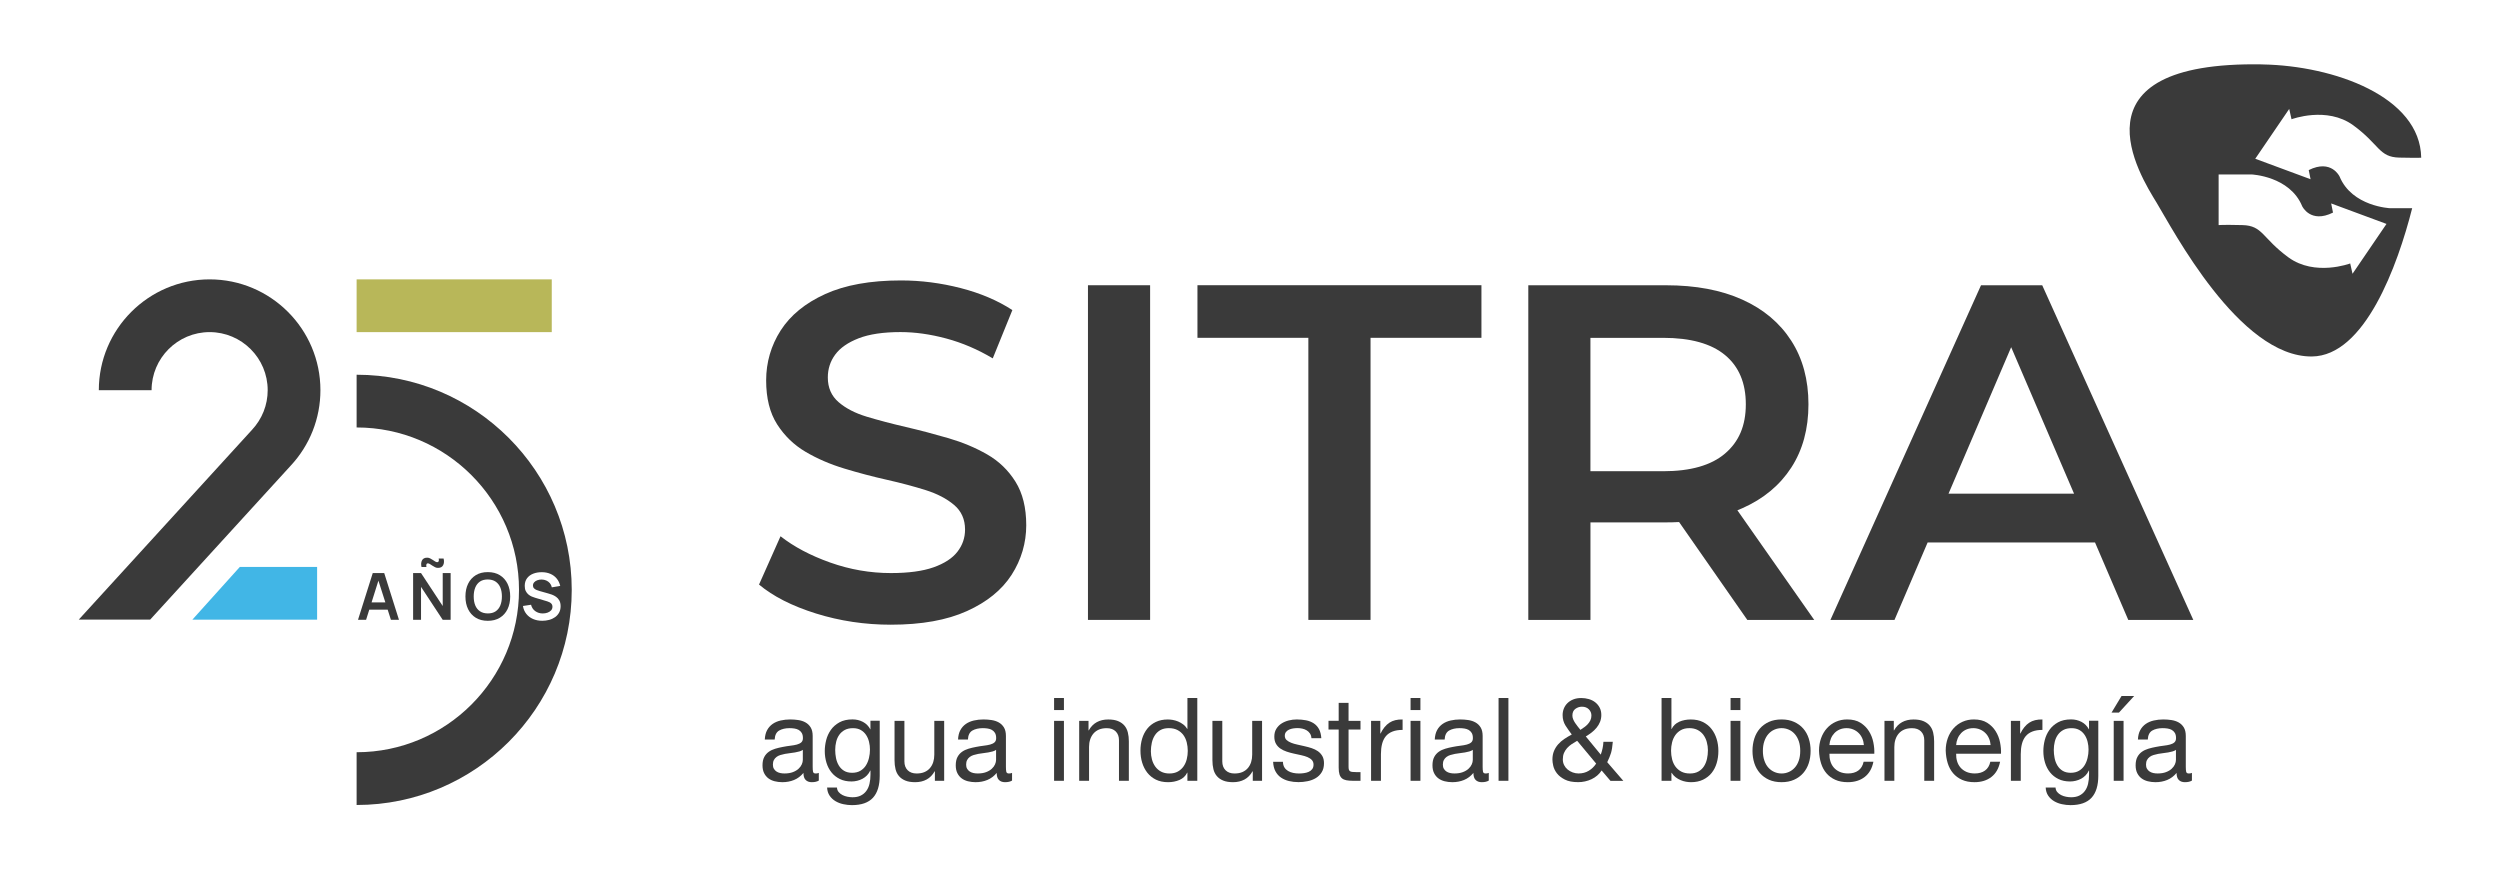 <?xml version="1.0" encoding="UTF-8"?> <svg xmlns="http://www.w3.org/2000/svg" id="Capa_1" data-name="Capa 1" viewBox="0 0 937.28 325.98"><defs><style> .cls-1 { fill-rule: evenodd; } .cls-1, .cls-2 { fill: #3a3a3a; } .cls-3 { fill: #b8b759; } .cls-4 { fill: #41b6e6; } </style></defs><polygon class="cls-4" points="89.91 212.55 72.11 232.33 118.89 232.33 118.89 212.55 89.91 212.55"></polygon><rect class="cls-3" x="133.7" y="104.74" width="73.16" height="19.78"></rect><g><g><path class="cls-2" d="M307,292.64c-.67.41-1.55.61-2.65.61-.96,0-1.72-.27-2.28-.82-.57-.55-.85-1.44-.85-2.65-1.02,1.22-2.19,2.1-3.54,2.65-1.35.55-2.8.82-4.37.82-1.02,0-1.98-.12-2.89-.35-.91-.23-1.7-.6-2.37-1.11-.67-.5-1.19-1.16-1.59-1.96-.39-.79-.59-1.76-.59-2.89,0-1.27.22-2.32.65-3.13.43-.81,1.01-1.46,1.71-1.96.71-.5,1.52-.88,2.43-1.15.92-.27,1.85-.5,2.8-.67,1.02-.2,1.98-.35,2.89-.46.92-.1,1.72-.25,2.41-.43.69-.19,1.24-.46,1.65-.82.4-.36.61-.89.61-1.59,0-.81-.15-1.46-.45-1.96-.31-.49-.7-.87-1.17-1.13-.48-.26-1.02-.44-1.61-.52-.6-.08-1.18-.13-1.76-.13-1.56,0-2.87.3-3.91.89-1.04.6-1.61,1.72-1.69,3.37h-3.7c.06-1.39.35-2.57.87-3.52.52-.96,1.22-1.73,2.08-2.33.87-.6,1.87-1.02,3-1.28,1.13-.26,2.32-.39,3.56-.39,1.02,0,2.02.07,3.02.22,1,.15,1.91.44,2.72.89.81.45,1.46,1.08,1.96,1.89.49.81.74,1.87.74,3.18v11.56c0,.87.05,1.51.15,1.91.1.4.44.61,1.02.61.35,0,.72-.07,1.13-.22v2.87ZM301,281.12c-.35.26-.78.47-1.31.61-.52.15-1.07.27-1.65.37-.58.1-1.2.19-1.85.26-.65.07-1.28.17-1.89.28-.61.12-1.19.26-1.74.43-.55.17-1.03.41-1.44.72-.41.3-.73.69-.98,1.15-.25.47-.37,1.04-.37,1.74,0,.61.12,1.12.37,1.54.25.42.57.76.96,1.02.39.26.84.45,1.37.57.52.12,1.07.17,1.65.17,1.22,0,2.26-.17,3.13-.5.87-.33,1.58-.75,2.13-1.26.55-.51.96-1.06,1.22-1.65.26-.6.39-1.15.39-1.67v-3.78Z"></path><path class="cls-2" d="M329.82,290.81c0,3.68-.85,6.44-2.54,8.28-1.7,1.84-4.32,2.76-7.89,2.76-1.04,0-2.11-.11-3.2-.35-1.09-.23-2.07-.61-2.95-1.13-.88-.52-1.61-1.2-2.19-2.04-.58-.84-.9-1.87-.96-3.08h3.7c.03.67.24,1.23.63,1.69.39.46.87.84,1.44,1.13.57.29,1.18.5,1.85.63.67.13,1.3.2,1.91.2,1.22,0,2.25-.21,3.09-.63s1.54-1,2.08-1.74c.55-.74.95-1.63,1.19-2.67.25-1.04.37-2.21.37-3.48v-1.48h-.09c-.32.69-.72,1.3-1.22,1.8-.5.51-1.05.93-1.67,1.26-.62.33-1.29.59-2,.76-.71.17-1.41.26-2.11.26-1.68,0-3.15-.3-4.39-.92-1.25-.61-2.29-1.43-3.13-2.48-.84-1.04-1.47-2.25-1.89-3.63-.42-1.38-.63-2.83-.63-4.37,0-1.33.17-2.69.52-4.09.35-1.39.93-2.66,1.74-3.82.81-1.16,1.89-2.11,3.22-2.85s2.97-1.11,4.91-1.11c1.42,0,2.73.31,3.91.93,1.19.62,2.12,1.56,2.78,2.8h.04v-3.22h3.48v20.56ZM322.58,288.97c.85-.51,1.54-1.17,2.06-2,.52-.82.9-1.76,1.15-2.8.25-1.04.37-2.08.37-3.13,0-.98-.11-1.96-.35-2.91-.23-.96-.6-1.82-1.11-2.59-.51-.77-1.17-1.38-1.98-1.85-.81-.46-1.79-.69-2.95-.69s-2.2.22-3.04.67c-.84.45-1.53,1.05-2.06,1.8-.54.76-.93,1.62-1.17,2.61-.25.99-.37,2.01-.37,3.09,0,1.02.1,2.03.3,3.04s.55,1.94,1.04,2.76c.49.83,1.14,1.49,1.96,2,.81.5,1.83.76,3.04.76s2.25-.25,3.11-.76Z"></path><path class="cls-2" d="M353.98,292.73h-3.48v-3.56h-.09c-.78,1.39-1.79,2.42-3.02,3.08-1.23.67-2.65,1-4.28,1-1.48,0-2.71-.2-3.7-.61-.99-.4-1.78-.97-2.39-1.69-.61-.72-1.04-1.59-1.28-2.59-.25-1-.37-2.11-.37-3.32v-14.78h3.7v15.21c0,1.39.41,2.49,1.22,3.3.81.81,1.93,1.22,3.35,1.22,1.13,0,2.11-.17,2.93-.52.82-.35,1.51-.84,2.06-1.48.55-.64.97-1.39,1.24-2.24.27-.86.41-1.79.41-2.8v-12.69h3.7v22.47Z"></path><path class="cls-2" d="M379.45,292.64c-.67.41-1.55.61-2.65.61-.96,0-1.72-.27-2.28-.82-.57-.55-.85-1.44-.85-2.65-1.02,1.22-2.19,2.1-3.54,2.65-1.35.55-2.8.82-4.37.82-1.02,0-1.98-.12-2.89-.35-.91-.23-1.7-.6-2.37-1.11-.67-.5-1.19-1.16-1.59-1.96-.39-.79-.59-1.76-.59-2.89,0-1.27.22-2.32.65-3.13.43-.81,1.01-1.46,1.71-1.96.71-.5,1.52-.88,2.43-1.15.92-.27,1.85-.5,2.8-.67,1.02-.2,1.98-.35,2.89-.46.92-.1,1.72-.25,2.41-.43.69-.19,1.24-.46,1.65-.82.4-.36.61-.89.61-1.59,0-.81-.15-1.46-.45-1.96-.31-.49-.7-.87-1.17-1.13-.48-.26-1.02-.44-1.61-.52-.6-.08-1.18-.13-1.76-.13-1.56,0-2.87.3-3.91.89-1.04.6-1.61,1.72-1.69,3.37h-3.7c.06-1.39.35-2.57.87-3.52.52-.96,1.22-1.73,2.08-2.33.87-.6,1.87-1.02,3-1.28,1.13-.26,2.32-.39,3.56-.39,1.02,0,2.02.07,3.02.22,1,.15,1.91.44,2.72.89.81.45,1.46,1.08,1.96,1.89.49.81.74,1.87.74,3.18v11.56c0,.87.05,1.51.15,1.91.1.4.44.61,1.02.61.35,0,.72-.07,1.13-.22v2.87ZM373.45,281.12c-.35.26-.78.47-1.31.61-.52.15-1.07.27-1.65.37-.58.1-1.2.19-1.85.26-.65.07-1.28.17-1.89.28-.61.12-1.19.26-1.74.43-.55.17-1.03.41-1.44.72-.41.3-.73.69-.98,1.15-.25.47-.37,1.04-.37,1.74,0,.61.12,1.12.37,1.54.25.42.57.76.96,1.02.39.26.84.45,1.37.57.52.12,1.07.17,1.65.17,1.22,0,2.26-.17,3.13-.5.87-.33,1.58-.75,2.13-1.26.55-.51.96-1.06,1.22-1.65.26-.6.39-1.15.39-1.67v-3.78Z"></path><path class="cls-2" d="M398.88,266.21h-3.69v-4.52h3.69v4.52ZM395.19,270.26h3.69v22.47h-3.69v-22.47Z"></path><path class="cls-2" d="M404.62,270.26h3.48v3.57h.09c.78-1.39,1.79-2.42,3.02-3.09,1.23-.67,2.66-1,4.28-1,1.48,0,2.71.2,3.69.61.99.41,1.79.97,2.39,1.69.61.72,1.04,1.59,1.28,2.59.25,1,.37,2.11.37,3.32v14.78h-3.7v-15.21c0-1.39-.41-2.49-1.22-3.3-.81-.81-1.93-1.22-3.35-1.22-1.13,0-2.11.17-2.93.52-.82.35-1.51.84-2.06,1.48-.55.64-.96,1.38-1.24,2.23-.28.86-.42,1.79-.42,2.8v12.69h-3.7v-22.47Z"></path><path class="cls-2" d="M448.87,292.73h-3.7v-3.04h-.09c-.61,1.24-1.56,2.15-2.87,2.72-1.3.56-2.74.84-4.3.84-1.74,0-3.25-.32-4.54-.95-1.29-.64-2.36-1.5-3.22-2.59-.85-1.09-1.5-2.34-1.93-3.76-.44-1.42-.65-2.93-.65-4.52s.21-3.09.63-4.5c.42-1.4,1.06-2.64,1.91-3.72.85-1.07,1.93-1.92,3.22-2.54,1.29-.62,2.79-.93,4.5-.93.58,0,1.2.06,1.87.17.67.12,1.33.31,2,.59.67.28,1.29.64,1.89,1.09.6.45,1.09,1.01,1.5,1.67h.09v-11.56h3.7v31.04ZM431.89,284.75c.27,1,.69,1.89,1.26,2.68.57.78,1.29,1.41,2.17,1.87.89.46,1.92.69,3.11.69,1.25,0,2.31-.25,3.18-.74.87-.49,1.58-1.14,2.13-1.93.55-.8.95-1.7,1.2-2.72.25-1.02.37-2.04.37-3.09,0-1.1-.13-2.16-.39-3.19-.26-1.03-.67-1.94-1.24-2.72-.57-.78-1.3-1.41-2.2-1.89-.9-.47-1.98-.72-3.26-.72s-2.34.25-3.2.74c-.85.49-1.54,1.14-2.06,1.96-.52.81-.9,1.74-1.13,2.78-.23,1.04-.35,2.11-.35,3.22,0,1.04.14,2.06.41,3.06Z"></path><path class="cls-2" d="M473.16,292.73h-3.48v-3.56h-.09c-.78,1.39-1.79,2.42-3.02,3.08s-2.65,1-4.28,1c-1.48,0-2.71-.2-3.7-.61-.99-.4-1.78-.97-2.39-1.69-.61-.72-1.04-1.59-1.28-2.59-.25-1-.37-2.11-.37-3.32v-14.78h3.7v15.21c0,1.39.41,2.49,1.22,3.3.81.81,1.93,1.22,3.35,1.22,1.13,0,2.11-.17,2.93-.52.82-.35,1.51-.84,2.06-1.48.55-.64.97-1.39,1.24-2.24.27-.86.41-1.79.41-2.8v-12.69h3.7v22.47Z"></path><path class="cls-2" d="M480.99,285.64c.02.84.22,1.54.56,2.09.35.55.81.99,1.37,1.32.57.34,1.2.57,1.91.72s1.44.22,2.19.22c.58,0,1.19-.04,1.83-.13.64-.08,1.22-.24,1.76-.47s.98-.57,1.33-1.01c.35-.45.52-1.01.52-1.7s-.21-1.29-.63-1.74c-.42-.45-.97-.81-1.65-1.1-.68-.28-1.46-.52-2.35-.71-.89-.19-1.79-.38-2.72-.59-.93-.2-1.83-.45-2.7-.74-.87-.29-1.65-.67-2.35-1.14-.69-.47-1.25-1.06-1.67-1.79-.42-.73-.63-1.63-.63-2.71,0-1.14.25-2.11.76-2.93.51-.82,1.16-1.48,1.96-1.99.8-.51,1.7-.89,2.7-1.14,1-.25,1.99-.37,2.98-.37,1.24,0,2.41.11,3.5.32s2.04.6,2.87,1.13c.82.54,1.48,1.26,1.98,2.17.49.91.78,2.05.87,3.41h-3.7c-.06-.72-.25-1.33-.59-1.81-.33-.48-.74-.86-1.22-1.15-.48-.29-1.02-.5-1.61-.63s-1.19-.2-1.8-.2c-.55,0-1.11.05-1.67.13-.57.09-1.08.24-1.54.46-.47.22-.84.52-1.13.89-.29.38-.43.84-.43,1.39,0,.67.22,1.2.67,1.61.45.4,1.02.74,1.71,1.02.69.28,1.48.51,2.35.69.87.19,1.74.39,2.61.59.93.2,1.83.45,2.72.74.88.29,1.66.67,2.35,1.15.68.48,1.23,1.08,1.65,1.8.42.72.63,1.62.63,2.7,0,1.33-.28,2.46-.85,3.37-.56.92-1.3,1.65-2.21,2.2-.92.55-1.94.94-3.09,1.17-1.14.23-2.28.35-3.41.35-1.27,0-2.47-.14-3.58-.41-1.12-.27-2.11-.71-2.98-1.3-.87-.6-1.56-1.38-2.08-2.35-.52-.97-.81-2.15-.87-3.55h3.7Z"></path><path class="cls-2" d="M505.59,270.26h4.48v3.26h-4.48v13.95c0,.44.04.78.11,1.04.07.26.21.46.41.61s.49.24.85.28c.36.04.83.07,1.41.07h1.7v3.26h-2.83c-.96,0-1.78-.07-2.46-.2-.68-.13-1.23-.37-1.65-.72-.42-.35-.73-.84-.94-1.48-.2-.64-.3-1.48-.3-2.52v-14.3h-3.82v-3.26h3.82v-6.74h3.7v6.74Z"></path><path class="cls-2" d="M514.02,270.26h3.48v4.74h.09c.89-1.83,2-3.18,3.3-4.04,1.31-.87,2.96-1.27,4.96-1.22v3.91c-1.48,0-2.74.2-3.78.61-1.04.41-1.88,1-2.52,1.78-.64.78-1.1,1.74-1.39,2.87-.29,1.13-.43,2.41-.43,3.82v10h-3.7v-22.47Z"></path><path class="cls-2" d="M532.53,266.21h-3.69v-4.52h3.69v4.52ZM528.84,270.26h3.69v22.47h-3.69v-22.47Z"></path><path class="cls-2" d="M558.18,292.64c-.67.41-1.55.61-2.65.61-.96,0-1.72-.27-2.28-.82-.57-.55-.85-1.44-.85-2.65-1.02,1.22-2.19,2.1-3.54,2.65-1.35.55-2.8.82-4.37.82-1.02,0-1.98-.12-2.89-.35-.91-.23-1.7-.6-2.37-1.11-.67-.5-1.19-1.16-1.59-1.96-.39-.79-.59-1.76-.59-2.89,0-1.27.22-2.32.65-3.13.43-.81,1.01-1.46,1.71-1.96.71-.5,1.52-.88,2.43-1.15.92-.27,1.85-.5,2.8-.67,1.02-.2,1.98-.35,2.89-.46.92-.1,1.72-.25,2.41-.43.69-.19,1.24-.46,1.65-.82.4-.36.61-.89.61-1.59,0-.81-.15-1.46-.45-1.96-.31-.49-.7-.87-1.17-1.13-.48-.26-1.02-.44-1.61-.52-.6-.08-1.18-.13-1.76-.13-1.56,0-2.87.3-3.91.89-1.04.6-1.61,1.72-1.69,3.37h-3.7c.06-1.39.35-2.57.87-3.52.52-.96,1.22-1.73,2.08-2.33.87-.6,1.87-1.02,3-1.28,1.13-.26,2.32-.39,3.56-.39,1.02,0,2.02.07,3.02.22,1,.15,1.91.44,2.72.89.81.45,1.46,1.08,1.96,1.89.49.81.74,1.87.74,3.18v11.56c0,.87.05,1.51.15,1.91.1.4.44.61,1.02.61.35,0,.72-.07,1.13-.22v2.87ZM552.18,281.12c-.35.26-.78.47-1.31.61-.52.15-1.07.27-1.65.37-.58.1-1.2.19-1.85.26-.65.07-1.28.17-1.89.28-.61.12-1.19.26-1.74.43-.55.17-1.03.41-1.44.72-.41.3-.73.69-.98,1.15-.25.47-.37,1.04-.37,1.74,0,.61.12,1.12.37,1.54.25.42.57.76.96,1.02.39.26.84.45,1.37.57.52.12,1.07.17,1.65.17,1.22,0,2.26-.17,3.13-.5.87-.33,1.58-.75,2.13-1.26.55-.51.96-1.06,1.22-1.65.26-.6.39-1.15.39-1.67v-3.78Z"></path><path class="cls-2" d="M561.83,261.69h3.69v31.04h-3.69v-31.04Z"></path><path class="cls-2" d="M600.47,288.86c-.47.73-1.02,1.36-1.67,1.91-.65.55-1.36,1.01-2.13,1.37-.77.36-1.58.64-2.43.82-.86.19-1.7.28-2.54.28-2.08,0-3.77-.32-5.04-.98-1.27-.65-2.26-1.43-2.95-2.32-.69-.9-1.15-1.83-1.37-2.78s-.32-1.75-.32-2.39c0-1.22.2-2.29.59-3.22.39-.93.91-1.76,1.56-2.5.65-.74,1.42-1.41,2.3-2,.89-.6,1.82-1.15,2.8-1.67-.43-.61-.86-1.19-1.26-1.74-.41-.55-.77-1.1-1.11-1.65-.33-.55-.6-1.14-.78-1.78-.19-.64-.28-1.35-.28-2.13,0-.84.15-1.64.45-2.41.31-.77.75-1.45,1.35-2.04.6-.59,1.33-1.07,2.2-1.41.87-.35,1.87-.52,3-.52.96,0,1.89.13,2.8.39.91.26,1.72.66,2.41,1.2.69.54,1.25,1.2,1.67,2,.42.8.63,1.72.63,2.76,0,.93-.16,1.79-.48,2.59-.32.79-.75,1.53-1.3,2.19-.55.67-1.17,1.27-1.87,1.81s-1.42,1.02-2.17,1.46l5.61,6.82c.58-1.56.92-3.17,1-4.82h3.52c-.08.93-.18,1.72-.28,2.37-.1.65-.23,1.26-.39,1.81-.16.55-.36,1.09-.59,1.63-.23.54-.51,1.15-.83,1.85l6.04,7h-4.82l-3.3-3.87ZM591.3,277.73c-.72.4-1.41.82-2.06,1.26-.65.44-1.23.93-1.72,1.48-.49.55-.88,1.17-1.17,1.84-.29.68-.43,1.49-.43,2.41,0,.78.17,1.5.5,2.15.33.65.77,1.2,1.32,1.65.55.45,1.18.8,1.89,1.07.71.26,1.44.39,2.19.39,1.42,0,2.69-.33,3.8-1,1.12-.67,2.05-1.56,2.8-2.7l-7.13-8.56ZM593.91,272.69c.49-.35.94-.74,1.34-1.17.41-.44.74-.92,1-1.46.26-.54.39-1.14.39-1.8,0-.9-.32-1.68-.96-2.33-.64-.65-1.51-.98-2.61-.98-.87,0-1.68.27-2.43.8-.75.54-1.13,1.37-1.13,2.5,0,.46.09.93.28,1.39.19.46.42.92.72,1.37.29.45.61.89.96,1.32.35.44.69.87,1.04,1.31.44-.29.9-.61,1.39-.96Z"></path><path class="cls-2" d="M622.94,261.69h3.7v11.61h.08c.61-1.24,1.57-2.15,2.87-2.72,1.3-.56,2.74-.84,4.3-.84,1.74,0,3.25.32,4.54.95,1.29.64,2.36,1.5,3.22,2.59.86,1.09,1.5,2.34,1.94,3.76.44,1.42.65,2.93.65,4.52s-.21,3.1-.63,4.52c-.42,1.42-1.06,2.66-1.91,3.72-.86,1.06-1.93,1.9-3.22,2.52-1.29.62-2.79.93-4.5.93-.58,0-1.2-.06-1.87-.17-.67-.12-1.34-.31-2-.59-.67-.28-1.3-.64-1.89-1.09-.6-.45-1.09-1-1.5-1.67h-.08v3h-3.7v-31.04ZM639.91,278.23c-.27-1-.69-1.89-1.26-2.68-.57-.78-1.29-1.4-2.18-1.87-.88-.46-1.92-.69-3.1-.69-1.25,0-2.31.25-3.18.74-.87.49-1.58,1.14-2.13,1.93-.55.8-.95,1.71-1.19,2.72-.25,1.02-.37,2.04-.37,3.09,0,1.1.13,2.16.39,3.19.26,1.03.67,1.94,1.24,2.72.57.78,1.3,1.41,2.19,1.89.9.48,1.98.72,3.26.72s2.3-.25,3.17-.74c.87-.49,1.56-1.14,2.09-1.96.52-.81.89-1.74,1.13-2.78.23-1.04.35-2.11.35-3.22,0-1.04-.14-2.06-.42-3.06Z"></path><path class="cls-2" d="M652.5,266.21h-3.69v-4.52h3.69v4.52ZM648.81,270.26h3.69v22.47h-3.69v-22.47Z"></path><path class="cls-2" d="M657.72,276.88c.46-1.44,1.16-2.68,2.08-3.74.93-1.06,2.07-1.89,3.41-2.5,1.35-.61,2.92-.91,4.72-.91s3.33.3,4.69.91c1.36.61,2.51,1.44,3.43,2.5.93,1.06,1.62,2.3,2.08,3.74.46,1.44.69,2.98.69,4.63s-.23,3.19-.69,4.61c-.46,1.42-1.16,2.66-2.08,3.72-.93,1.06-2.07,1.89-3.43,2.5-1.36.61-2.93.91-4.69.91s-3.37-.3-4.72-.91c-1.34-.61-2.48-1.44-3.41-2.5-.92-1.06-1.62-2.29-2.08-3.72-.46-1.42-.69-2.95-.69-4.61s.23-3.19.69-4.63ZM661.48,285.14c.36,1.06.86,1.94,1.5,2.65.64.71,1.38,1.25,2.24,1.63.85.38,1.76.57,2.72.57s1.86-.19,2.71-.57c.86-.37,1.6-.92,2.24-1.63.64-.71,1.14-1.59,1.5-2.65.36-1.06.54-2.26.54-3.63s-.18-2.57-.54-3.63c-.36-1.06-.87-1.95-1.5-2.67-.64-.72-1.38-1.28-2.24-1.65-.85-.38-1.76-.57-2.71-.57s-1.86.19-2.72.57c-.86.37-1.6.93-2.24,1.65-.64.72-1.14,1.61-1.5,2.67-.37,1.06-.55,2.27-.55,3.63s.18,2.57.55,3.63Z"></path><path class="cls-2" d="M702.36,285.6c-.5,2.49-1.58,4.39-3.26,5.69-1.68,1.31-3.8,1.96-6.35,1.96-1.8,0-3.35-.3-4.67-.89-1.32-.59-2.43-1.41-3.33-2.46-.89-1.04-1.57-2.29-2.02-3.74-.45-1.45-.7-3.03-.76-4.74,0-1.68.26-3.24.78-4.67.52-1.44,1.25-2.68,2.19-3.72.94-1.04,2.06-1.86,3.35-2.43,1.29-.58,2.7-.87,4.24-.87,2,0,3.66.41,4.98,1.24,1.32.83,2.38,1.88,3.17,3.15.8,1.27,1.35,2.66,1.65,4.17.31,1.51.43,2.94.37,4.3h-16.82c-.03.99.09,1.92.35,2.8.26.89.68,1.67,1.26,2.35.58.68,1.31,1.22,2.21,1.63.9.4,1.96.61,3.18.61,1.54,0,2.81-.36,3.82-1.09,1.01-.72,1.68-1.83,2-3.3h3.65ZM698.79,279.34c-.06-.87-.25-1.69-.59-2.48-.33-.78-.78-1.46-1.35-2.02-.56-.57-1.24-1.02-2.02-1.35-.78-.33-1.62-.5-2.52-.5-.96,0-1.82.17-2.59.5-.77.33-1.43.79-1.98,1.37-.55.58-.99,1.25-1.3,2.02-.32.77-.51,1.59-.57,2.46h12.91Z"></path><path class="cls-2" d="M706.53,270.26h3.48v3.57h.09c.78-1.39,1.79-2.42,3.02-3.09s2.66-1,4.28-1c1.48,0,2.71.2,3.69.61.99.41,1.79.97,2.39,1.69.61.72,1.04,1.59,1.28,2.59.25,1,.37,2.11.37,3.32v14.78h-3.7v-15.21c0-1.39-.41-2.49-1.22-3.3-.81-.81-1.93-1.22-3.35-1.22-1.13,0-2.11.17-2.93.52-.82.35-1.51.84-2.06,1.48-.55.64-.96,1.38-1.24,2.23-.28.86-.42,1.79-.42,2.8v12.69h-3.7v-22.47Z"></path><path class="cls-2" d="M749.86,285.6c-.5,2.49-1.58,4.39-3.26,5.69-1.68,1.31-3.8,1.96-6.35,1.96-1.8,0-3.35-.3-4.67-.89-1.32-.59-2.43-1.41-3.33-2.46-.89-1.04-1.57-2.29-2.02-3.74-.45-1.45-.7-3.03-.76-4.74,0-1.68.26-3.24.78-4.67.52-1.44,1.25-2.68,2.19-3.72.94-1.04,2.06-1.86,3.35-2.43,1.29-.58,2.7-.87,4.24-.87,2,0,3.66.41,4.98,1.24,1.32.83,2.38,1.88,3.17,3.15.8,1.27,1.35,2.66,1.65,4.17.31,1.51.43,2.94.37,4.3h-16.82c-.03.99.09,1.92.35,2.8.26.89.68,1.67,1.26,2.35.58.68,1.31,1.22,2.21,1.63.9.4,1.96.61,3.18.61,1.54,0,2.81-.36,3.82-1.09,1.01-.72,1.68-1.83,2-3.3h3.65ZM746.3,279.34c-.06-.87-.25-1.69-.59-2.48-.33-.78-.78-1.46-1.35-2.02-.56-.57-1.24-1.02-2.02-1.35s-1.62-.5-2.52-.5c-.96,0-1.82.17-2.59.5-.77.33-1.43.79-1.98,1.37-.55.58-.99,1.25-1.3,2.02-.32.77-.51,1.59-.57,2.46h12.91Z"></path><path class="cls-2" d="M753.9,270.26h3.48v4.74h.09c.89-1.83,2-3.18,3.3-4.04,1.31-.87,2.96-1.27,4.96-1.22v3.91c-1.48,0-2.74.2-3.78.61-1.04.41-1.88,1-2.52,1.78-.64.78-1.1,1.74-1.39,2.87-.29,1.13-.43,2.41-.43,3.82v10h-3.7v-22.47Z"></path><path class="cls-2" d="M786.68,290.81c0,3.68-.85,6.44-2.54,8.28-1.7,1.84-4.32,2.76-7.89,2.76-1.04,0-2.11-.11-3.2-.35-1.09-.23-2.07-.61-2.95-1.13-.88-.52-1.61-1.2-2.19-2.04-.58-.84-.9-1.87-.96-3.08h3.7c.03.67.24,1.23.63,1.69.39.46.87.84,1.44,1.13.57.29,1.18.5,1.85.63.67.13,1.3.2,1.91.2,1.22,0,2.25-.21,3.09-.63.84-.42,1.54-1,2.08-1.74.55-.74.95-1.63,1.19-2.67.25-1.04.37-2.21.37-3.48v-1.48h-.09c-.32.69-.72,1.3-1.22,1.8-.5.51-1.05.93-1.67,1.26-.62.33-1.29.59-2,.76-.71.17-1.41.26-2.11.26-1.68,0-3.15-.3-4.39-.92-1.25-.61-2.29-1.43-3.13-2.48s-1.47-2.25-1.89-3.63c-.42-1.38-.63-2.83-.63-4.37,0-1.33.17-2.69.52-4.09.35-1.39.93-2.66,1.74-3.82.81-1.16,1.89-2.11,3.22-2.85,1.33-.74,2.97-1.11,4.91-1.11,1.42,0,2.73.31,3.91.93,1.19.62,2.12,1.56,2.78,2.8h.04v-3.22h3.48v20.56ZM779.44,288.97c.85-.51,1.54-1.17,2.06-2,.52-.82.9-1.76,1.15-2.8.25-1.04.37-2.08.37-3.13,0-.98-.11-1.96-.35-2.91-.23-.96-.6-1.82-1.11-2.59-.51-.77-1.17-1.38-1.98-1.85-.81-.46-1.79-.69-2.95-.69s-2.2.22-3.04.67-1.53,1.05-2.06,1.8c-.54.76-.93,1.62-1.17,2.61-.25.99-.37,2.01-.37,3.09,0,1.02.1,2.03.3,3.04.2,1.02.55,1.94,1.04,2.76.49.83,1.14,1.49,1.96,2,.81.5,1.83.76,3.04.76s2.25-.25,3.11-.76Z"></path><path class="cls-2" d="M795.37,260.95h4.74l-5.69,6.21h-2.78l3.74-6.21ZM792.46,292.73v-22.47h3.69v22.47h-3.69Z"></path><path class="cls-2" d="M821.8,292.64c-.67.41-1.55.61-2.65.61-.96,0-1.72-.27-2.28-.82-.57-.55-.85-1.44-.85-2.65-1.02,1.22-2.19,2.1-3.54,2.65-1.35.55-2.8.82-4.37.82-1.02,0-1.98-.12-2.89-.35-.91-.23-1.7-.6-2.37-1.11-.67-.5-1.19-1.16-1.59-1.96-.39-.79-.59-1.76-.59-2.89,0-1.27.22-2.32.65-3.13.43-.81,1.01-1.46,1.71-1.96.71-.5,1.52-.88,2.43-1.15.92-.27,1.85-.5,2.8-.67,1.02-.2,1.98-.35,2.89-.46.92-.1,1.72-.25,2.41-.43s1.24-.46,1.65-.82c.4-.36.61-.89.61-1.59,0-.81-.15-1.46-.45-1.96-.31-.49-.7-.87-1.17-1.13-.48-.26-1.02-.44-1.61-.52-.6-.08-1.18-.13-1.76-.13-1.56,0-2.87.3-3.91.89-1.04.6-1.61,1.72-1.69,3.37h-3.7c.06-1.39.35-2.57.87-3.52.52-.96,1.22-1.73,2.08-2.33s1.87-1.02,3-1.28c1.13-.26,2.32-.39,3.56-.39,1.02,0,2.02.07,3.02.22,1,.15,1.91.44,2.72.89.81.45,1.46,1.08,1.96,1.89.49.81.74,1.87.74,3.18v11.56c0,.87.05,1.51.15,1.91.1.4.44.61,1.02.61.35,0,.72-.07,1.13-.22v2.87ZM815.8,281.12c-.35.26-.78.47-1.31.61-.52.15-1.07.27-1.65.37-.58.1-1.2.19-1.85.26-.65.07-1.28.17-1.89.28-.61.12-1.19.26-1.74.43-.55.17-1.03.41-1.44.72-.41.3-.73.69-.98,1.15-.25.47-.37,1.04-.37,1.74,0,.61.12,1.12.37,1.54.25.42.57.76.96,1.02.39.26.84.45,1.37.57.52.12,1.07.17,1.65.17,1.22,0,2.26-.17,3.13-.5.87-.33,1.58-.75,2.13-1.26.55-.51.96-1.06,1.22-1.65.26-.6.39-1.15.39-1.67v-3.78Z"></path></g><g><path class="cls-2" d="M334.04,234.21c-9.8,0-19.18-1.41-28.14-4.21-8.96-2.81-16.07-6.43-21.33-10.84l8.06-18.11c5.02,3.94,11.23,7.23,18.64,9.86,7.41,2.63,14.99,3.94,22.76,3.94,6.57,0,11.89-.72,15.95-2.15,4.06-1.44,7.05-3.37,8.96-5.83,1.91-2.45,2.87-5.23,2.87-8.34,0-3.82-1.37-6.9-4.12-9.23-2.75-2.33-6.3-4.18-10.67-5.56-4.37-1.37-9.2-2.66-14.52-3.86-5.32-1.19-10.64-2.6-15.95-4.21-5.32-1.61-10.16-3.7-14.52-6.27-4.36-2.57-7.91-6-10.67-10.31-2.75-4.3-4.12-9.8-4.12-16.49s1.82-13.05,5.46-18.73c3.65-5.68,9.2-10.22,16.67-13.62,7.47-3.4,16.94-5.11,28.41-5.11,7.53,0,15,.96,22.41,2.87,7.41,1.91,13.86,4.66,19.36,8.24l-7.35,18.11c-5.62-3.35-11.41-5.83-17.39-7.44-5.98-1.61-11.71-2.42-17.21-2.42-6.45,0-11.68.78-15.68,2.33-4,1.56-6.93,3.59-8.78,6.1-1.86,2.51-2.78,5.38-2.78,8.6,0,3.83,1.34,6.9,4.03,9.23,2.69,2.33,6.21,4.15,10.58,5.47,4.36,1.31,9.23,2.6,14.61,3.85,5.38,1.25,10.72,2.66,16.04,4.21,5.32,1.56,10.16,3.59,14.52,6.1,4.36,2.51,7.89,5.91,10.58,10.22,2.69,4.3,4.03,9.74,4.03,16.31s-1.82,12.88-5.47,18.56c-3.65,5.68-9.23,10.22-16.76,13.62-7.53,3.41-17.03,5.11-28.5,5.11Z"></path><path class="cls-2" d="M407.89,232.41v-125.47h23.3v125.47h-23.3Z"></path><path class="cls-2" d="M490.52,232.41v-105.76h-41.58v-19.72h106.47v19.72h-41.58v105.76h-23.3Z"></path><path class="cls-2" d="M651.36,191.32c.62-.24,1.23-.5,1.83-.77,7.95-3.51,14.07-8.6,18.37-15.23,4.3-6.63,6.45-14.54,6.45-23.74s-2.15-17.16-6.45-23.84c-4.3-6.69-10.42-11.84-18.37-15.42-7.95-3.58-17.47-5.37-28.59-5.37h-51.62v125.47h23.3v-36.57h28.32c1.67,0,3.31-.04,4.91-.13l25.57,36.69h25.09l-28.8-41.09ZM596.27,126.66h27.25c10.27,0,18.02,2.15,23.21,6.45,5.2,4.3,7.8,10.46,7.8,18.47s-2.59,14.04-7.8,18.46c-5.19,4.43-12.94,6.63-23.21,6.63h-27.25v-50.01Z"></path><path class="cls-2" d="M765.66,106.94h-22.95l-56.46,125.47h24.02l12.42-29.03h62.76l12.46,29.03h24.38l-56.64-125.47ZM730.52,185.09l23.49-54.92,23.58,54.92h-47.07Z"></path></g><path class="cls-1" d="M894.72,83.95l-20.74-7.68.69,3.43c-8.45,4.22-11.55-2.38-11.55-2.38-4.66-11.33-19.02-11.92-19.02-11.92h-12.31v18.99s1.19-.18,8.91,0c7.72.18,7.35,4.86,17.27,12.11,9.92,7.25,23.15,2.27,23.15,2.27l.87,3.87,12.73-18.68ZM848.35,24.16c26.63.49,59.04,12.01,59.39,34.98-.99.04-3.26.07-8.2-.05-7.72-.18-7.35-4.86-17.27-12.11-9.92-7.25-23.15-2.27-23.15-2.27l-.87-3.87-12.73,18.68,20.74,7.68-.69-3.43c8.45-4.22,11.55,2.38,11.55,2.38,4.66,11.33,19.02,11.92,19.02,11.92h8.21c-5.46,21.51-17.76,55.42-37.61,55.58-27.25.22-52.23-47.84-58.23-57.7-6-9.85-33.7-53.16,39.83-51.81Z"></path></g><path class="cls-2" d="M134.22,232.38l5.53-17.53h4.3l5.53,17.53h-3.02l-5.02-15.73h.66l-4.95,15.73h-3.02ZM137.3,228.58v-2.74h9.2v2.74h-9.2Z"></path><path class="cls-2" d="M154.88,232.38v-17.53h2.97l8.13,12.35v-12.35h2.97v17.53h-2.97l-8.13-12.35v12.35h-2.97ZM164.21,212.91c-.39,0-.76-.08-1.11-.26-.35-.17-.69-.37-1.01-.59-.33-.22-.63-.42-.91-.59-.28-.17-.54-.26-.77-.26-.27,0-.45.13-.54.4-.09.26-.09.59.01.97h-1.85c-.23-.97-.17-1.8.18-2.48.34-.68.99-1.02,1.93-1.02.39,0,.76.08,1.11.26.35.17.69.37,1.01.59.32.22.62.42.9.59.28.17.54.25.79.25s.43-.13.53-.39c.1-.26.09-.59-.02-.98h1.85c.24.97.19,1.79-.16,2.48-.35.69-1,1.03-1.95,1.03Z"></path><path class="cls-2" d="M182.88,232.75c-1.75,0-3.25-.38-4.5-1.15-1.25-.77-2.21-1.84-2.88-3.21-.67-1.37-1-2.96-1-4.77s.33-3.4,1-4.77c.67-1.37,1.63-2.44,2.88-3.21,1.25-.77,2.75-1.15,4.5-1.15s3.26.38,4.51,1.15c1.25.77,2.22,1.84,2.89,3.21.67,1.37,1,2.96,1,4.77s-.34,3.4-1,4.77c-.67,1.37-1.63,2.44-2.89,3.21-1.25.77-2.76,1.15-4.51,1.15ZM182.88,229.98c1.18,0,2.16-.25,2.94-.78.78-.53,1.37-1.27,1.76-2.23s.59-2.08.59-3.36-.2-2.4-.59-3.34c-.39-.94-.98-1.68-1.76-2.21-.78-.53-1.76-.8-2.94-.81-1.18,0-2.15.25-2.93.78-.78.53-1.36,1.27-1.76,2.23-.39.96-.59,2.08-.59,3.36s.19,2.39.58,3.34c.39.95.98,1.68,1.76,2.21.78.53,1.76.8,2.94.81Z"></path><path class="cls-2" d="M133.7,140.48v19.78c33.57,0,60.88,27.31,60.88,60.88s-27.31,60.88-60.88,60.88v19.78c44.47,0,80.65-36.18,80.65-80.65s-36.18-80.66-80.65-80.66ZM208.1,231.38c-.64.45-1.37.8-2.2,1.02s-1.69.34-2.59.34c-1.28,0-2.44-.22-3.46-.67-1.03-.45-1.87-1.08-2.53-1.92-.66-.83-1.08-1.82-1.26-2.96l3.04-.46c.26,1.04.79,1.84,1.6,2.41.81.57,1.74.85,2.79.85.62,0,1.21-.1,1.76-.29.55-.19,1-.48,1.35-.85.34-.37.52-.83.52-1.38,0-.24-.04-.47-.12-.68-.08-.21-.2-.39-.36-.55s-.36-.31-.61-.44c-.25-.13-.53-.25-.86-.35l-4.53-1.34c-.39-.11-.81-.27-1.26-.45-.45-.19-.88-.45-1.28-.79s-.73-.77-.99-1.29c-.26-.52-.38-1.17-.38-1.94,0-1.13.29-2.08.86-2.84.57-.77,1.34-1.34,2.31-1.72.97-.38,2.05-.57,3.23-.56,1.2,0,2.27.21,3.21.62.94.4,1.73.98,2.36,1.75.63.76,1.08,1.68,1.34,2.76l-3.15.55c-.13-.62-.38-1.14-.75-1.58-.37-.43-.82-.76-1.35-.99-.53-.23-1.1-.35-1.7-.36-.58,0-1.13.08-1.62.26s-.9.44-1.2.78c-.3.34-.46.74-.46,1.19,0,.43.13.78.39,1.05.26.27.58.49.97.64.38.16.78.29,1.17.4l3.14.88c.43.11.91.27,1.45.46.54.2,1.05.47,1.55.82.5.35.9.81,1.22,1.37.32.57.48,1.29.48,2.17s-.19,1.71-.57,2.39c-.38.69-.89,1.26-1.53,1.71Z"></path><path class="cls-2" d="M78.59,124.51c12,0,21.77,9.76,21.77,21.77,0,5.54-2.08,10.82-5.95,14.95L29.53,232.3h26.77l52.63-57.65c7.22-7.72,11.2-17.79,11.2-28.37,0-22.9-18.64-41.54-41.54-41.54s-41.54,18.64-41.54,41.54h19.78c0-12,9.76-21.77,21.77-21.77Z"></path></svg> 